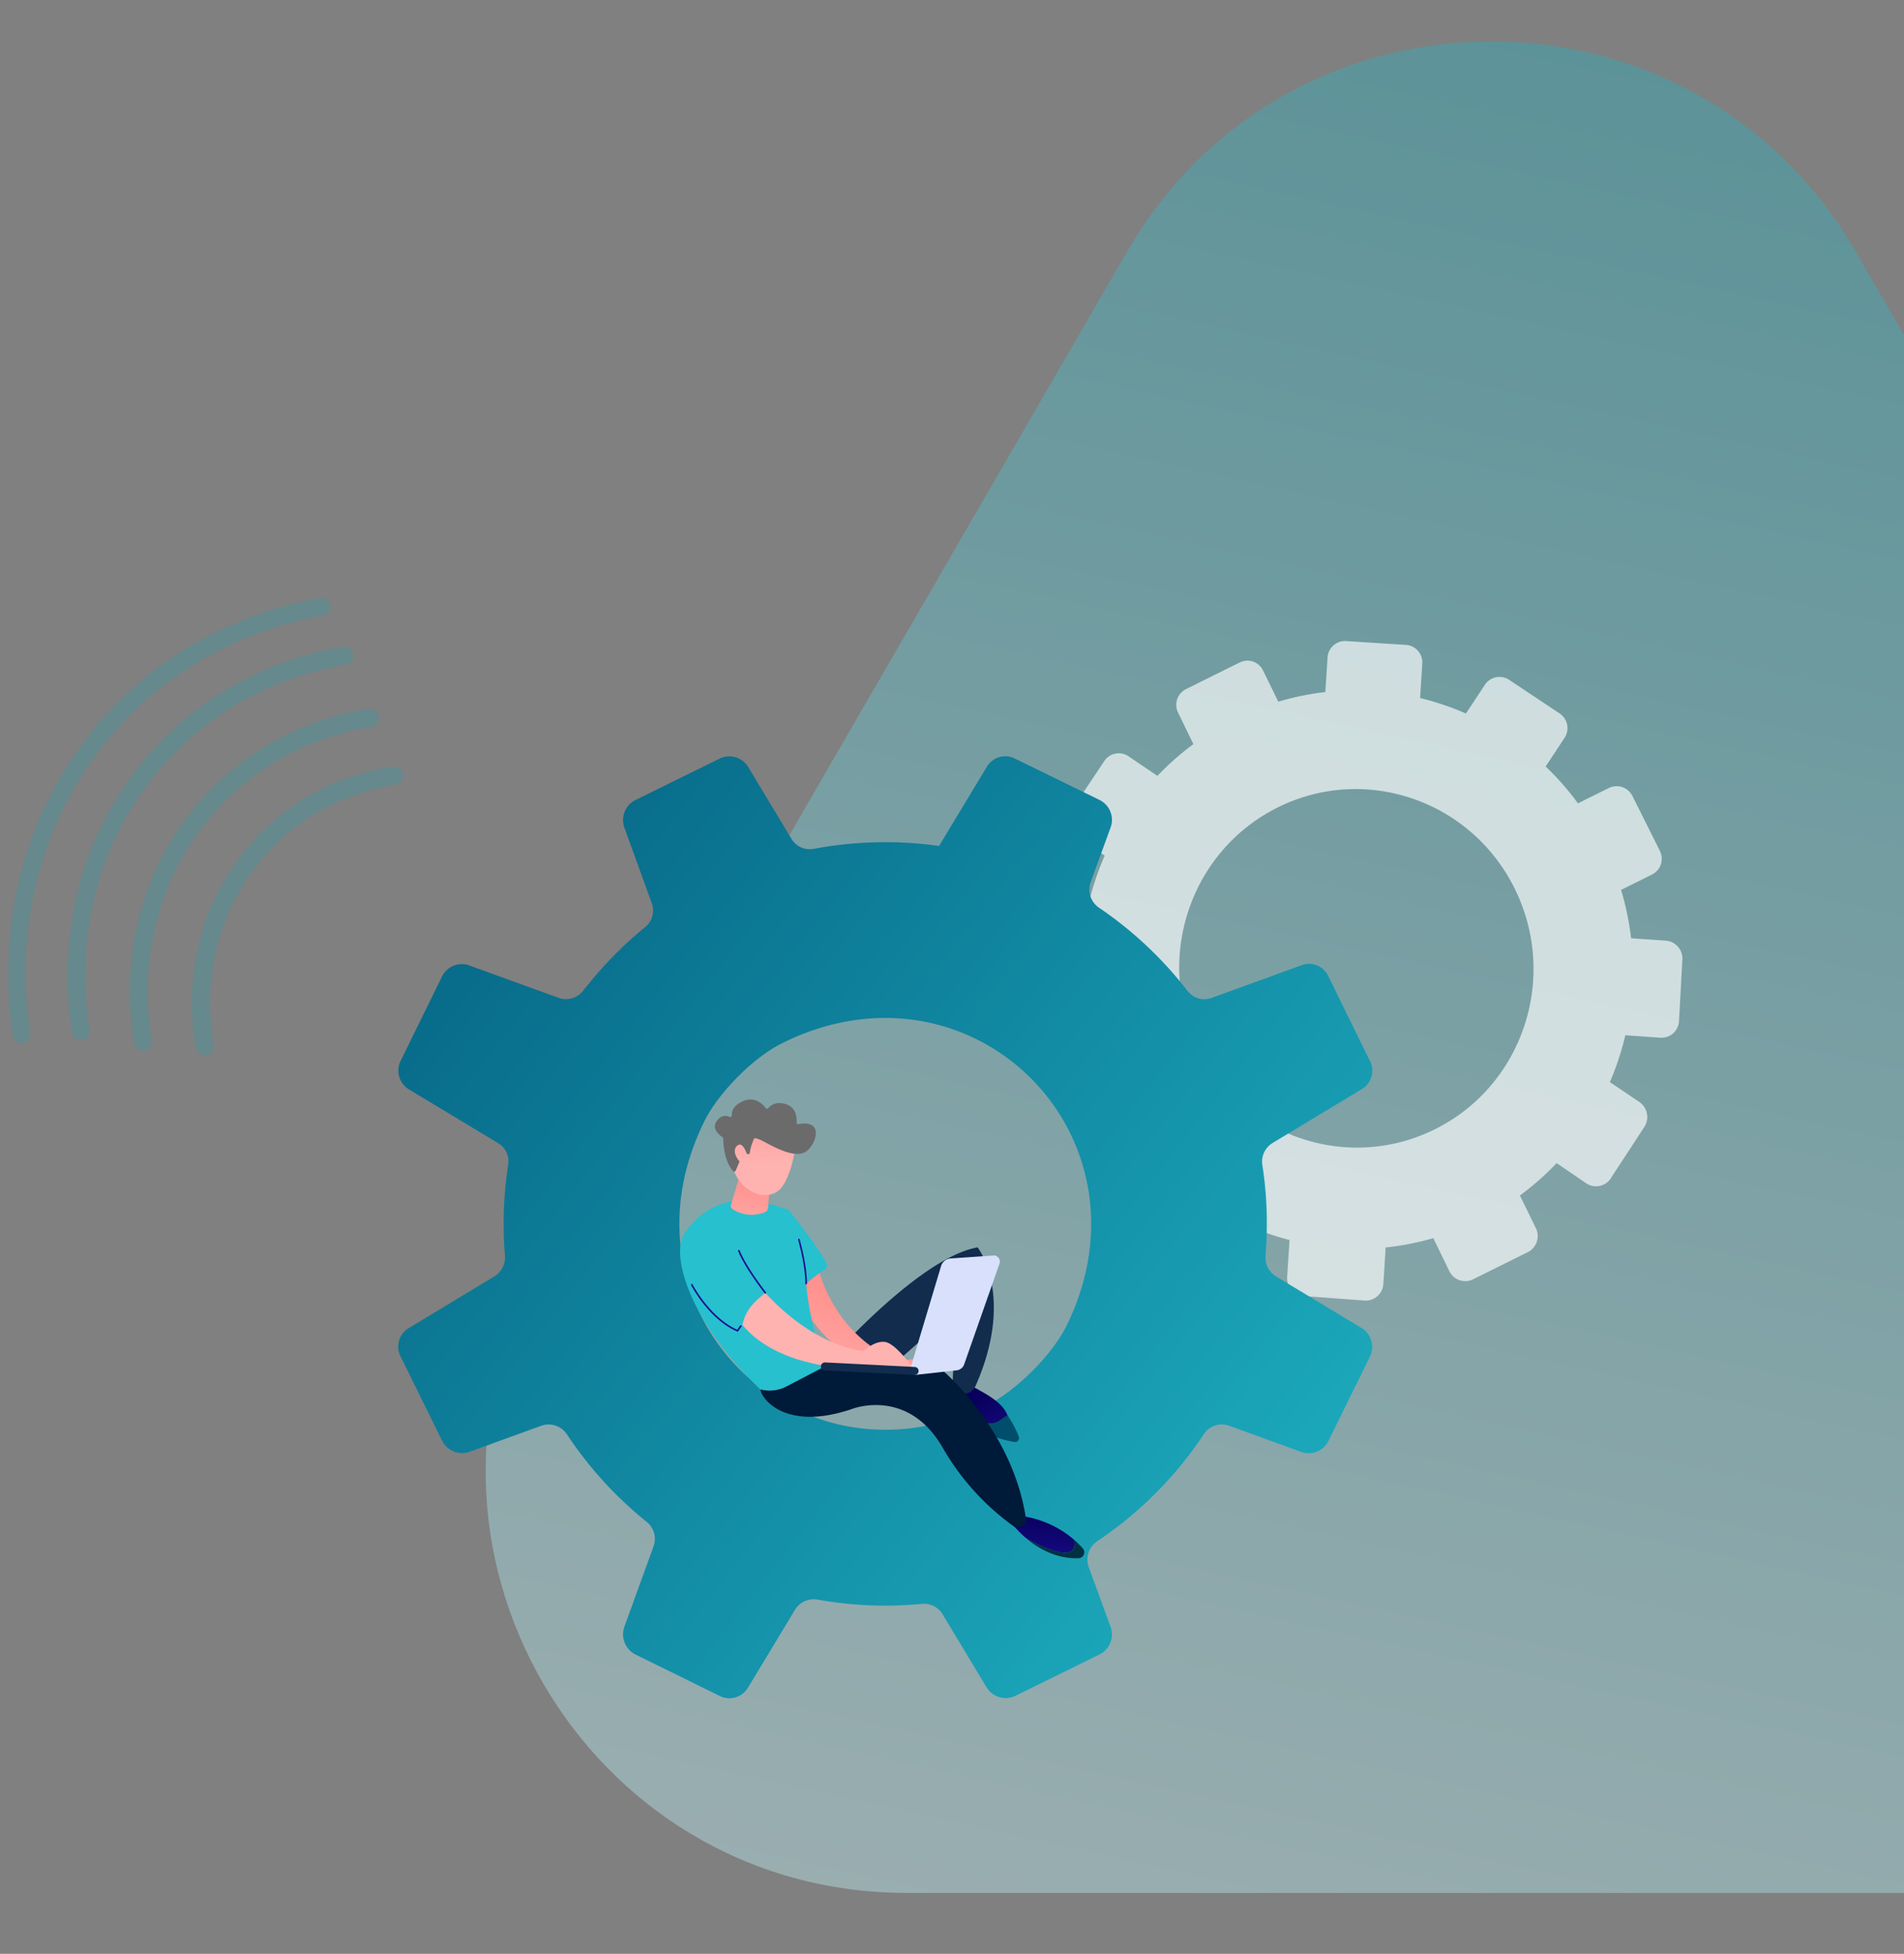 <?xml version="1.0" encoding="UTF-8"?> <svg xmlns="http://www.w3.org/2000/svg" xmlns:xlink="http://www.w3.org/1999/xlink" width="733" height="752" viewBox="0 0 733 752"><rect x="0" y="0" width="733" height="752" fill="#808080" stroke="none"/><defs><clipPath id="a"><rect width="733" height="752" transform="translate(1187 1819)" fill="#fff" stroke="#707070" stroke-width="1"></rect></clipPath><linearGradient id="b" x1="0.858" y1="-0.03" x2="0.545" y2="1.167" gradientUnits="objectBoundingBox"><stop offset="0" stop-color="#13a5b4"></stop><stop offset="1" stop-color="#ccf6fb"></stop></linearGradient><linearGradient id="c" x1="-0.306" y1="0.118" x2="1.021" y2="1.113" gradientUnits="objectBoundingBox"><stop offset="0" stop-color="#01577a"></stop><stop offset="1" stop-color="#21b8c8"></stop></linearGradient><linearGradient id="d" x1="0.387" y1="0.417" x2="1.045" y2="1.226" gradientUnits="objectBoundingBox"><stop offset="0" stop-color="#09005d"></stop><stop offset="1" stop-color="#1a0f91"></stop></linearGradient><linearGradient id="e" x1="0.554" y1="-0.048" x2="0.385" y2="1.557" xlink:href="#d"></linearGradient><linearGradient id="f" x1="0.586" y1="0.349" x2="0.134" y2="1.446" gradientUnits="objectBoundingBox"><stop offset="0" stop-color="#ff928e"></stop><stop offset="1" stop-color="#feb3b1"></stop></linearGradient><linearGradient id="g" x1="0.736" y1="-0.323" x2="0.611" y2="0.211" xlink:href="#f"></linearGradient><linearGradient id="h" x1="0.604" y1="0.209" x2="0.235" y2="1.884" xlink:href="#f"></linearGradient><linearGradient id="i" x1="0.455" y1="-0.575" x2="0.504" y2="0.565" xlink:href="#f"></linearGradient><linearGradient id="j" x1="0.304" y1="-2.594" x2="0.536" y2="1.011" xlink:href="#f"></linearGradient><linearGradient id="k" x1="1.302" y1="-2.285" x2="0.823" y2="-0.623" xlink:href="#d"></linearGradient><linearGradient id="l" x1="0.78" y1="-2.707" x2="0.628" y2="-0.97" xlink:href="#d"></linearGradient><linearGradient id="m" x1="0.695" y1="-3.224" x2="0.61" y2="-1.637" xlink:href="#d"></linearGradient></defs><g transform="translate(-1187 -1819)" clip-path="url(#a)"><path d="M365.7,242.208c62.394-107.788,218.014-107.788,280.409,0l224.95,388.609c62.517,108-15.415,243.159-140.2,243.159h-449.9c-124.789,0-202.721-135.159-140.2-243.159Z" transform="translate(1255.248 1673.576)" stroke="rgba(0,0,0,0)" stroke-width="1" opacity="0.41" fill="url(#b)"></path><g transform="translate(332.779 1172.45) rotate(10)" opacity="0.25"><path d="M1609.6,1880.542a3.3,3.3,0,0,0,2.474-.818,3.358,3.358,0,0,0,0-4.834c-26.454-27.734-40.706-62.68-40.673-98.968s14.35-70.608,40.854-97.18a3.359,3.359,0,0,0,0-4.834,3.555,3.555,0,0,0-4.94.147,147.5,147.5,0,0,0-31.333,46.349,140.947,140.947,0,0,0-11.281,55.371,144.387,144.387,0,0,0,11.178,55.864,156.207,156.207,0,0,0,31.246,47.721A3.8,3.8,0,0,0,1609.6,1880.542Z" transform="translate(365.31 -1502.638) rotate(25)" fill="#13a5b4"></path><path d="M1694.576,1918.992a3.286,3.286,0,0,0,2.511-5.7c-23.367-24.2-35.987-54.836-35.958-86.707s12.706-61.954,36.117-85.126a3.366,3.366,0,0,0,0-4.866,3.617,3.617,0,0,0-5,.117,129.3,129.3,0,0,0-27.874,40.79,123.517,123.517,0,0,0-10.061,48.935,126.549,126.549,0,0,0,9.97,49.375,136.977,136.977,0,0,0,27.8,42.011A3.835,3.835,0,0,0,1694.576,1918.992Z" transform="translate(326.791 -1578.406) rotate(25)" fill="#13a5b4"></path><path d="M1781.049,1957.953a3.452,3.452,0,0,0,2.54-.859,3.372,3.372,0,0,0,0-4.9c-20.183-20.642-31.112-46.909-31.087-74.281s11-53.158,31.223-72.914a3.372,3.372,0,0,0,0-4.9,3.682,3.682,0,0,0-5.071.086c-21.444,21.056-33.075,48.483-33.1,77.574s11.552,57.027,32.957,79.023A3.873,3.873,0,0,0,1781.049,1957.953Z" transform="translate(289.064 -1650.638) rotate(25)" fill="#13a5b4"></path><path d="M1869.061,1997.433a3.533,3.533,0,0,0,2.574-.88,3.379,3.379,0,0,0,0-4.931c-16.9-17.069-26.077-38.9-26.055-61.687s9.237-44.215,26.169-60.541a3.38,3.38,0,0,0,0-4.931,3.748,3.748,0,0,0-5.139.055c-18.193,17.632-28.086,40.722-28.109,65.262s9.827,48.064,27.987,66.493A3.909,3.909,0,0,0,1869.061,1997.433Z" transform="translate(249.706 -1725.94) rotate(25)" fill="#13a5b4"></path></g><g transform="translate(1583.806 2065.719)" opacity="0.66"><path d="M2275.156,1179.188l5.92,12.185a105.339,105.339,0,0,0-13.84,12.207l-11.184-7.567a6.651,6.651,0,0,0-9.262,1.857l-12.924,19.345a6.781,6.781,0,0,0,1.776,9.365l11.3,7.684a108.665,108.665,0,0,0-5.96,17.538l-13.652-.934a6.764,6.764,0,0,0-7.156,6.307l-1.7,23.405a6.731,6.731,0,0,0,6.187,7.257l13.706.959a107.958,107.958,0,0,0,3.5,18.278l-12.435,6.17a6.918,6.918,0,0,0-3.121,9.15l10.123,21.292a6.67,6.67,0,0,0,9,3.172l12.47-6.188a107.078,107.078,0,0,0,12.041,14.218l-7.745,11.7a7,7,0,0,0,1.819,9.586l19.385,13.4a6.678,6.678,0,0,0,9.408-1.847l7.738-11.728a106.384,106.384,0,0,0,17.549,6.227l-.922,14.123a6.95,6.95,0,0,0,6.335,7.43l23.467,1.744a6.793,6.793,0,0,0,7.238-6.432l.878-14a104.2,104.2,0,0,0,18.346-3.588l6.133,12.627a6.825,6.825,0,0,0,9.156,3.227l21.119-10.479a6.94,6.94,0,0,0,3.054-9.285l-6.123-12.51a105.166,105.166,0,0,0,14.137-12.453l11.361,7.729a6.736,6.736,0,0,0,9.468-1.858l12.953-19.817a7.006,7.006,0,0,0-1.968-9.6l-11.311-7.652a108.474,108.474,0,0,0,5.95-18.021l13.461.942a6.735,6.735,0,0,0,7.193-6.392l1.309-23.669a6.938,6.938,0,0,0-6.418-7.3l-13.327-.912a108.091,108.091,0,0,0-3.86-18.611l11.926-5.918a6.78,6.78,0,0,0,3-9.127l-10.541-21.084a6.8,6.8,0,0,0-9.089-3.091l-11.891,5.9a106.938,106.938,0,0,0-12.434-14.176l7.288-11.047a6.786,6.786,0,0,0-1.921-9.374l-19.415-12.929a6.708,6.708,0,0,0-9.32,1.868L2386,1179.579a106.372,106.372,0,0,0-17.64-5.957l.834-13.313a6.723,6.723,0,0,0-6.271-7.135l-23.077-1.48a6.709,6.709,0,0,0-7.112,6.267l-.87,13.353a104.142,104.142,0,0,0-18.092,3.715l-5.908-12.07a6.647,6.647,0,0,0-8.935-3.039l-20.7,10.271A6.76,6.76,0,0,0,2275.156,1179.188Zm7.368,128.459c-16.451-34.2-2.5-75.286,31.081-91.947s74.354-2.74,91.173,31.281c16.92,34.227,3.2,75.781-30.75,92.625S2299.075,1342.057,2282.524,1307.647Z" transform="translate(-2218.455 -1151.681)" fill="#fff"></path></g><g transform="translate(63.298 -387.424)"><path d="M3706.736,1425.657l-32.862-19.8a8.5,8.5,0,0,1-4.019-7.912q.5-6.091.5-12.308a142.8,142.8,0,0,0-1.716-22.564,8.388,8.388,0,0,1,3.977-8.582l34.328-20.722a8.237,8.237,0,0,0,3.14-10.758l-16.159-32.9a8.145,8.145,0,0,0-10.047-4.061l-34.7,12.6a8.178,8.178,0,0,1-9.419-2.763,148.254,148.254,0,0,0-34.077-31.983,8.442,8.442,0,0,1-3.14-9.8l7.7-21.1a8.528,8.528,0,0,0-4.187-10.466l-32.7-15.992a7.469,7.469,0,0,0-2.051-.711,8.182,8.182,0,0,0-8.707,3.851l-14.82,24.532-3.6,5.986a146.686,146.686,0,0,0-20.68-1.464,148.795,148.795,0,0,0-27.546,2.553,8.177,8.177,0,0,1-8.582-3.81l-16.661-27.671a8.475,8.475,0,0,0-11.009-3.224l-25.16,12.349-7.2,3.559a8.586,8.586,0,0,0-4.312,10.633l10.508,29.011a8.167,8.167,0,0,1-2.512,9.294,147.16,147.16,0,0,0-22.146,22.355,25.542,25.542,0,0,0-1.674,2.051,4.548,4.548,0,0,1-.586.67,8.367,8.367,0,0,1-9.043,2.093l-34.285-12.433a6.115,6.115,0,0,0-1.172-.335,8.509,8.509,0,0,0-9.251,4.521l-15.992,32.569a8.466,8.466,0,0,0,3.224,10.969l34.286,20.638a8.184,8.184,0,0,1,3.893,8.415,149.675,149.675,0,0,0-1.717,22.689q0,6.155.5,12.182a8.626,8.626,0,0,1-4.145,8.08l-32.988,19.927a8.232,8.232,0,0,0-3.14,10.675l16.034,32.528a8.6,8.6,0,0,0,10.675,4.311l27.461-9.963a8.451,8.451,0,0,1,9.922,3.224,147.828,147.828,0,0,0,30.685,33.7,8.4,8.4,0,0,1,2.679,9.5l-11.219,30.895a8.687,8.687,0,0,0,4.313,10.717l32.443,15.95a8.3,8.3,0,0,0,10.8-3.181l.88-1.424,17.205-28.509a8.49,8.49,0,0,1,8.833-3.977h.042a147.074,147.074,0,0,0,25.956,2.3c4.729,0,9.376-.25,14.024-.67a8.328,8.328,0,0,1,8,3.977l16.912,28.09a8.616,8.616,0,0,0,11.178,3.307l32.4-15.95a9.3,9.3,0,0,0,2.387-1.758,8.58,8.58,0,0,0,1.842-8.708l-8.457-23.15a8.568,8.568,0,0,1,1.465-8.288,9.168,9.168,0,0,1,1.758-1.591,147.329,147.329,0,0,0,41.11-41.277,8.29,8.29,0,0,1,8.372-3.6,8.479,8.479,0,0,1,1.381.377l27.756,10.089a8.432,8.432,0,0,0,10.423-4.186l.377-.754,15.615-31.732A8.585,8.585,0,0,0,3706.736,1425.657Zm-259.424-62.585a98.648,98.648,0,0,1,6.614-17.122c5.443-10.926,18.88-24.448,29.849-29.848,1.173-.586,2.344-1.13,3.517-1.674,71.753-32.235,140.952,38.22,106.164,110.016-4.564,9.377-14.652,20.387-24.49,27.211a52.272,52.272,0,0,1-6.7,3.935,91.088,91.088,0,0,1-29.681,8.791C3477.244,1470.533,3431.7,1419.671,3447.312,1363.072Z" transform="translate(-2058.953 1291.825)" fill="url(#c)"></path><g transform="translate(1385.525 2629.628)"><path d="M1591.2,504.847s-4.918.26-5.521,10.379c0,0,11.405,10.224,26.811,12.658,1.157.183-1.616-7.9-2.033-8.99C1608.473,513.688,1602.225,510.335,1591.2,504.847Z" transform="translate(-1484.391 -397.32)" fill="url(#d)"></path><path d="M1441.7,399.181h10.379s31.857-35.183,52.751-38.732c0,0,14.544,18.565-.775,53.255a5.063,5.063,0,0,1-7.25,2.388,4.152,4.152,0,0,1-1.656-1.975l1.232-29.619s-27.174,23.766-31.9,28.353S1435.757,414.642,1441.7,399.181Z" transform="translate(-1390.286 -303.553)" fill="#112c4d"></path><path d="M1683.948,664.334a39.022,39.022,0,0,0-21.284-9.314l-3.384,2.07a36.847,36.847,0,0,0,6.1,6.544c3.622,2.1,9.216,4.954,13.853,5.571C1683.742,669.806,1684.406,667.081,1683.948,664.334Z" transform="translate(-1532.185 -494.838)" fill="url(#e)"></path><path d="M1610.458,535.253c-2.68.867-3.858,4.664-10.657,2.153a60.169,60.169,0,0,1-13.984-7.367c-.057.489-.1,1-.136,1.546,0,0,12.026,11.438,27.431,13.872a1.533,1.533,0,0,0,1.656-2.066A38.7,38.7,0,0,0,1610.458,535.253Z" transform="translate(-1484.391 -413.679)" fill="#004e6b"></path><path d="M1698.52,683.541a35.9,35.9,0,0,0-3.277-3.255c.458,2.747-.207,5.471-4.716,4.871-4.637-.618-10.23-3.468-13.853-5.571,4.54,3.872,11.448,7.982,20.167,7.741A2.287,2.287,0,0,0,1698.52,683.541Z" transform="translate(-1543.479 -510.79)" fill="#003143"></path><path d="M1405.863,492.332l48.605.526s27.757,22.965,32.792,57.983c0,0,.835,2.575-4.182,3.016a96.353,96.353,0,0,1-27.724-30.339c-13.417-23.76-35-15.278-35-15.278-26.185,8.926-35.149-4.327-35.368-7.463Z" transform="translate(-1354.065 -389.193)" fill="#001a39"></path><path d="M1431.9,380.664s5.233,26.223,30.87,36.6l9.12-1.075,2.152,3.431-21.391.682a58.508,58.508,0,0,1-27.973-26.977C1424.356,392.67,1419.021,381.654,1431.9,380.664Z" transform="translate(-1378.954 -316.68)" fill="url(#f)"></path><path d="M1352.552,372.79s-5.95-16.174-7.229-31.89a68.725,68.725,0,0,1,7.074-5.355,1.967,1.967,0,0,0,.768-2.551c-2-4.144-14.1-20.416-15-20.642-4.926-1.229-25.125-10.833-39.352,8.626-6.106,8.352,1.211,34.061,28.912,60.685l.919.176a14.032,14.032,0,0,0,9.124-1.34Z" transform="translate(-1296.802 -270.081)" fill="#27c0cf"></path><path d="M1374.117,410.266s16.531,19.574,37.667,22.435c0,0,5.462-4.98,9.524-3.2s9.631,9.626,9.631,9.626H1403.8s-25.66-.9-38.482-16.464C1366.351,417.216,1369.44,413.964,1374.117,410.266Z" transform="translate(-1341.295 -335.902)" fill="url(#g)"></path><path d="M1356.1,279.586l-3.617,12.064a1.326,1.326,0,0,0,.515,1.477,13.477,13.477,0,0,0,12.537,1.259,1.968,1.968,0,0,0,1.265-1.689l.857-10.509Z" transform="translate(-1332.925 -251.043)" fill="url(#h)"></path><g transform="translate(13.388)"><path d="M1379.037,236.45s-1.778,12.506-6.582,16.352-14.163.95-17.325-8.478l6.3-16.12Z" transform="translate(-1348.067 -217.677)" fill="url(#i)"></path><path d="M1347.639,219.139a.619.619,0,0,0,.805-.5,16.152,16.152,0,0,1,1.482-5s-.458-1.641,4.146.838,11.522,6.119,15.594,3.951c3.97-2.114,7.992-12.752-2.5-10.781a.619.619,0,0,1-.737-.648c.129-1.748-.045-5.771-4.118-7.062-3.811-1.208-5.9.513-6.758,1.551a.615.615,0,0,1-.964-.015c-1.142-1.491-4.243-4.664-8.808-2.652-3.761,1.657-4.345,3.973-4.283,5.416a.617.617,0,0,1-.88.589c-1.152-.531-3-.806-4.778,1.417-2.453,3.074,1.052,5.739,2.1,6.438a.621.621,0,0,1,.281.511c.009,1.6.259,8.571,3.753,12.5a.624.624,0,0,0,1.038-.179l2.69-6.411a.622.622,0,0,1,.765-.351Z" transform="translate(-1334.986 -198.181)" fill="#6b6b6b"></path><path d="M1361.888,252.493s-1.643-6.692-4.139-4.519.651,6.955,3.51,7.866Z" transform="translate(-1349.179 -230.233)" fill="url(#j)"></path></g><path d="M1548.572,414.086l12.185-40.635a4.155,4.155,0,0,1,3.7-2.952l16.451-1.126a2.333,2.333,0,0,1,2.361,3.1l-13.622,38.807a3.415,3.415,0,0,1-2.879,2.267l-16.2,1.8Z" transform="translate(-1460.294 -309.344)" fill="#d8e0fc"></path><path d="M1487.457,491.534l-.08,0-34.519-1.745a1.547,1.547,0,0,1,.156-3.09l34.519,1.745a1.547,1.547,0,0,1-.077,3.092Z" transform="translate(-1397.187 -385.532)" fill="#112c4d"></path><path d="M1429.428,368.487h0a.309.309,0,0,1-.308-.311c.023-7.208-2.759-16.775-2.786-16.871a.309.309,0,1,1,.593-.174c.029.1,2.835,9.75,2.811,17.047A.309.309,0,0,1,1429.428,368.487Z" transform="translate(-1380.907 -297.357)" fill="url(#k)"></path><path d="M1370.983,380a.31.31,0,0,1-.243-.118c-.076-.1-7.628-9.7-10.226-16.28a.309.309,0,0,1,.575-.227c2.565,6.5,10.061,16.028,10.137,16.124a.31.31,0,0,1-.243.5Z" transform="translate(-1338.161 -305.323)" fill="url(#l)"></path><path d="M1326.78,418.923l-.23-.1c-10.934-4.682-17.686-17.733-17.753-17.864a.309.309,0,1,1,.551-.282c.065.129,6.625,12.8,17.217,17.477l1.108-1.567a.31.31,0,1,1,.505.358Z" transform="translate(-1304.569 -329.568)" fill="url(#m)"></path></g></g></g></svg> 